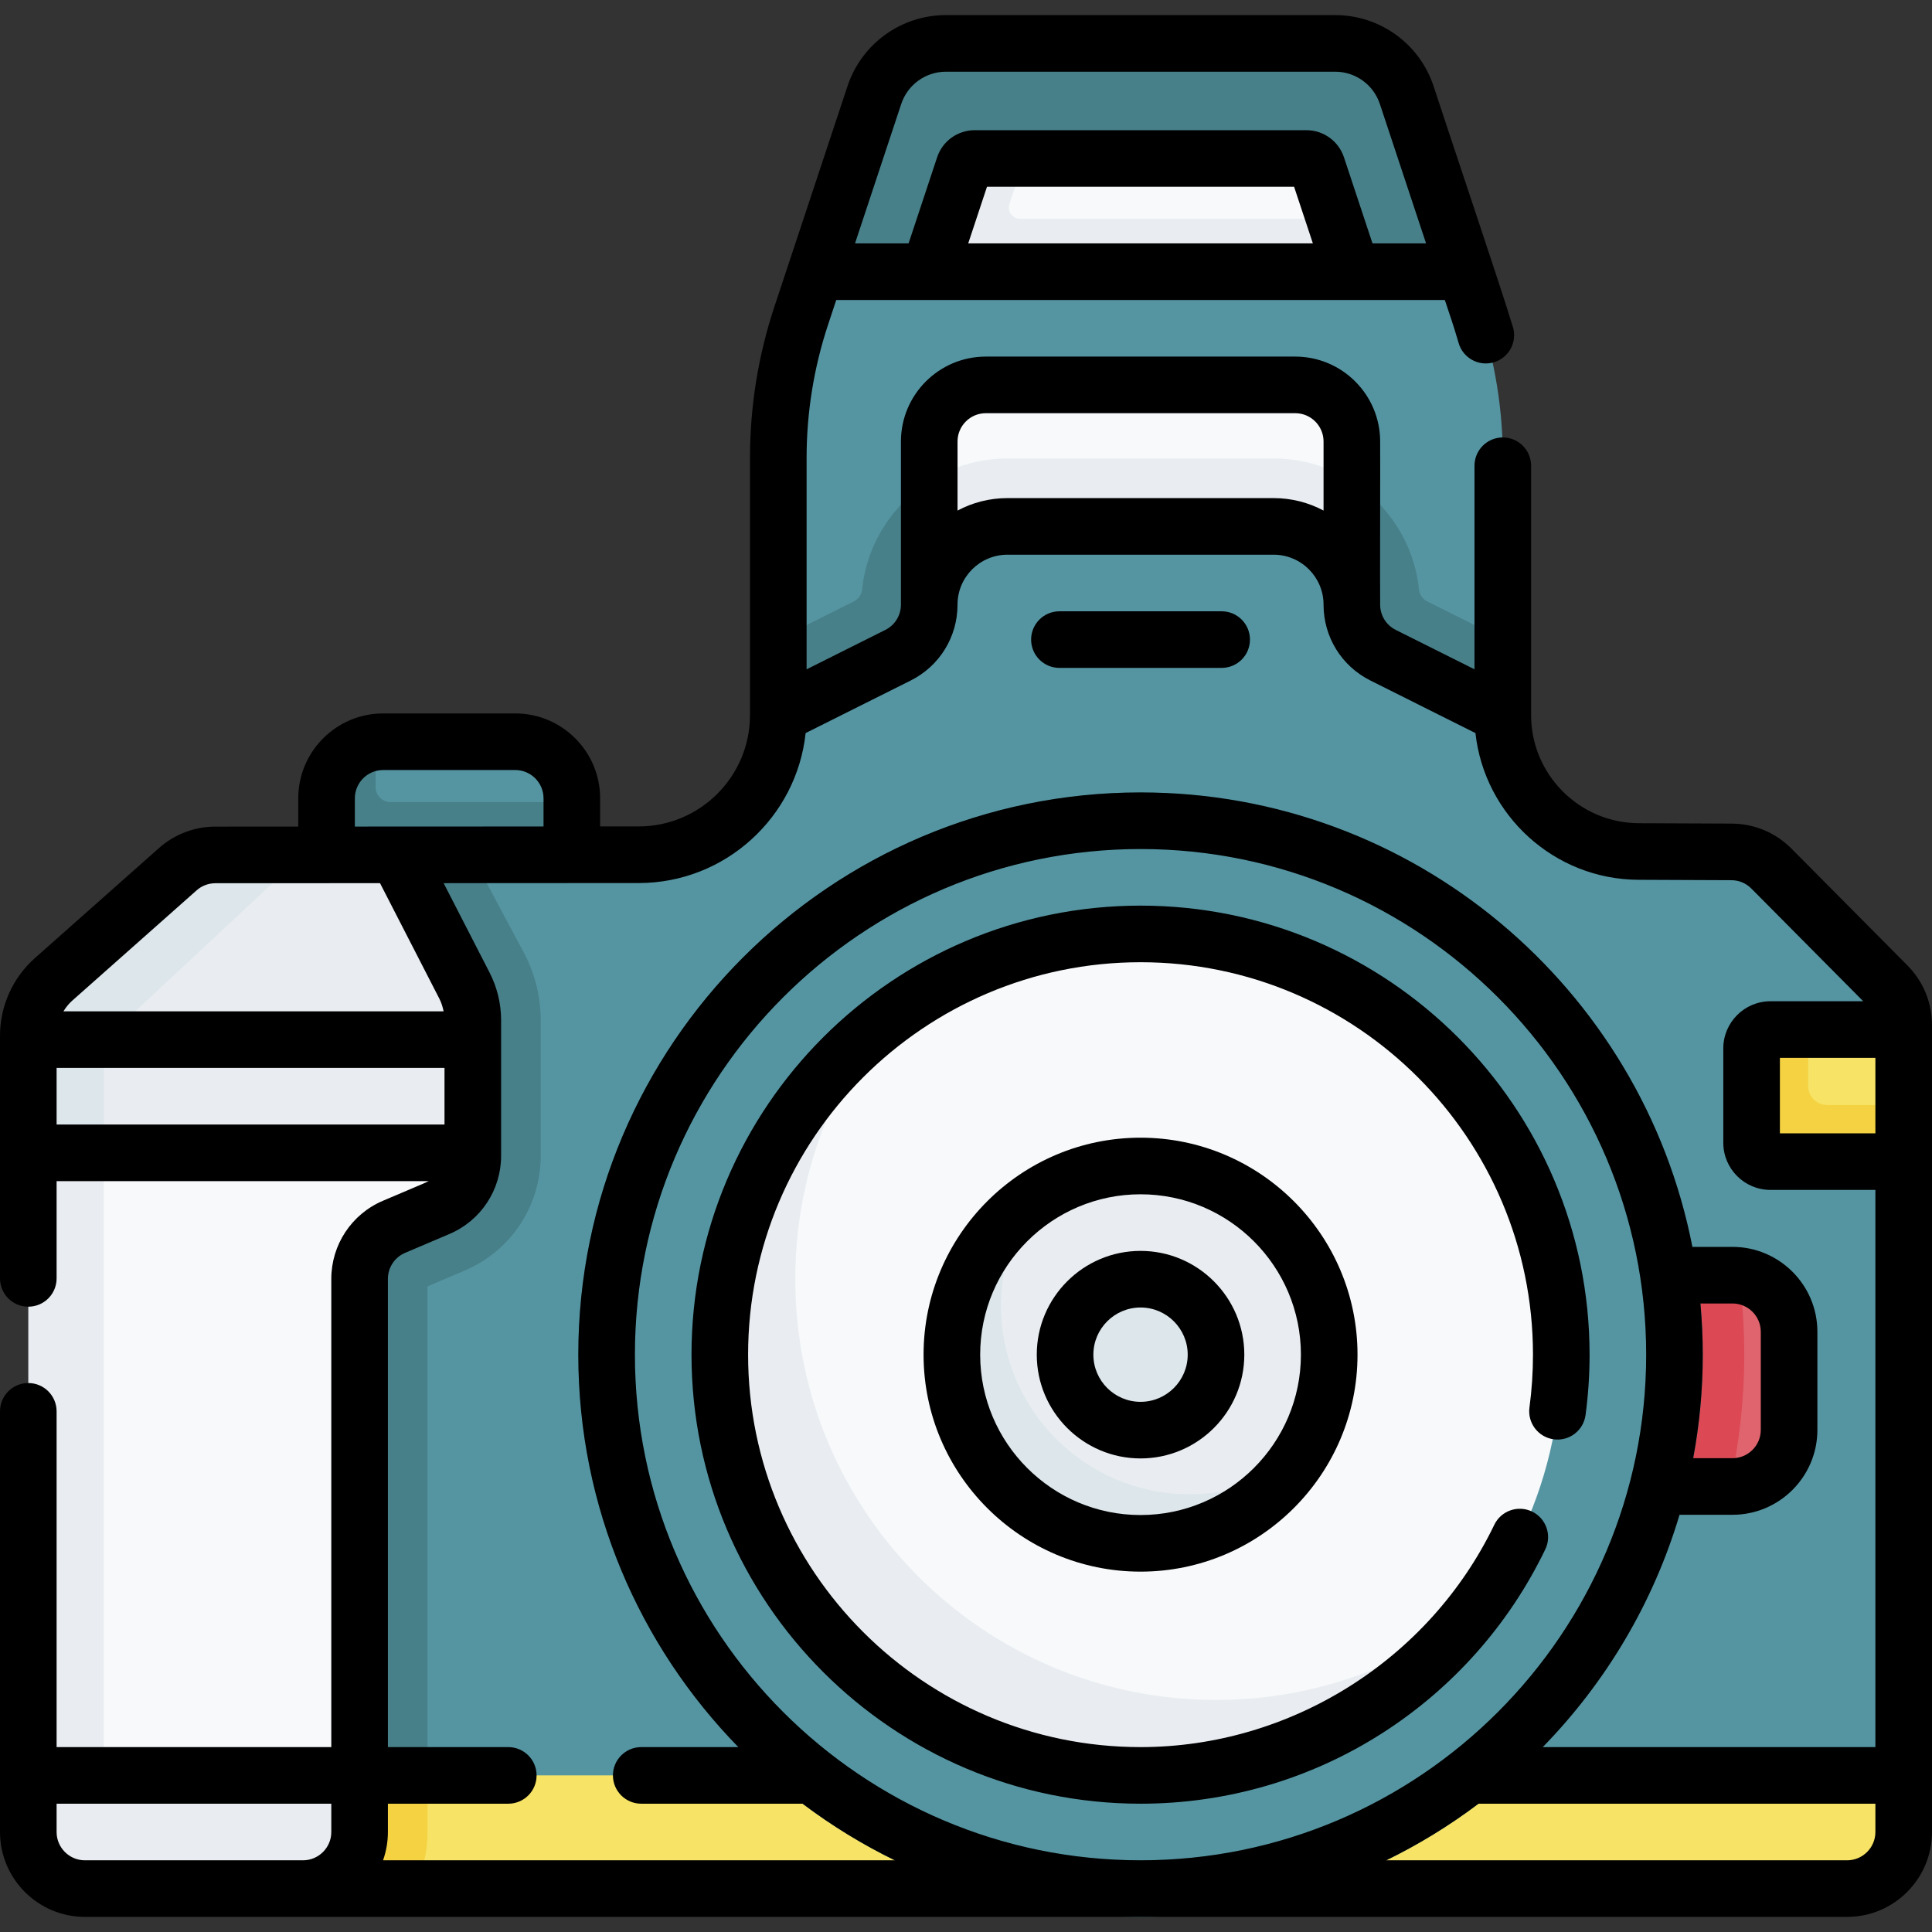 <svg id="Capa_1" enable-background="new 0 0 512 512" height="512" viewBox="0 0 512 512" width="512" xmlns="http://www.w3.org/2000/svg"><rect x="0" y="0" width="512" height="512" fill="#333333" stroke="none"/><g><g><path d="m136.543 196.567h-35c-.669 0-1.327.044-1.973.129-7.352.966-8.484 9.626-8.484 17.241l-.055 12.63h54.31l6.202-13.997v-1.003c0-8.285-6.716-15-15-15z" fill="#5595a2"/><path d="m151.54 212.57v14l-34.285 6.643-30.715-6.643v-15c0-7.62 5.68-13.9 13.03-14.87-.02.29-.03.58-.03.87v11c0 2.209 1.791 4 4 4z" fill="#488089"/><path d="m388.31 72-90.799 8.532-81.311-8.532 15.51-46.79c2.71-8.19 10.36-13.71 18.99-13.71h103.11c8.63 0 16.28 5.52 18.99 13.71z" fill="#488089"/><path d="m346.2 42h-74.7l-12.712 6.178c-1.293 0-2.441.829-2.848 2.056l-9.74 21.766h103.396l4.074-14-4.622-13.944c-.408-1.227-1.555-2.056-2.848-2.056z" fill="#f7f9fa"/><path d="m358.31 72-60.799 8.532-51.311-8.532 9.26-27.94c.41-1.23 1.56-2.06 2.85-2.06h13.19l-3.994 12.057c-.643 1.942.803 3.943 2.848 3.943h83.316z" fill="#e9edf1"/><path d="m398.255 189.511-27.894-21.726c-5.08-2.541-7.83-3.585-7.83-9.265l-.459-4.15c0-11.45-9.282-20.732-20.732-20.732h-80.63c-11.45 0-20.732 9.282-20.732 20.732l-.429 4.15c0 5.68-2.78 6.724-7.86 9.265l-25.434 21.726c0 20.431-16.558 36.996-36.989 37.005l-44.276.019-56.319 9.467c-3.665.002-7.203 1.345-9.946 3.777l-32.919 29.192c-4.266 3.795-6.707 9.233-6.707 14.943l-1.418 194.086c0 8.284 6.716 15 15 15l451.664 2.17c8.284 0 15-6.716 15-15l5.155-9.67v-162.66l-8.606-13.34 8.606-22.819c0-3.959-1.565-7.758-4.354-10.567l-30.691-30.918c-2.8-2.821-6.606-4.415-10.581-4.432l-24.63-.107c-19.901-.087-35.989-16.245-35.989-36.146z" fill="#5595a2"/><path d="m459.128 393.936-20.936-8.553 1.021-38.298 19.915-9.149c8.284 0 15 6.716 15 15v26c0 8.284-6.716 15-15 15z" fill="#df646e"/><path d="m462.25 359c0 12-1.33 23.69-3.85 34.94h-23.36v-56h24.09c.59 0 1.18.03 1.75.11.91 6.86 1.37 13.85 1.37 20.95z" fill="#dc4955"/><path d="m143.3 270.34v35.98c0 13.25-7.88 25.16-20.07 30.36l-9.93 4.22v144.6c0 5.4-1.3 10.5-3.61 15l-75.988-7.5c-8.28 0-15-6.72-15-15l-2.723-201.61c0-5.71 2.44-11.15 6.71-14.95l31.758-24.447c2.74-2.43 6.28-3.77 9.94-3.78l40.203-6.667 20.4-.006 14.12 26.45c2.74 5.35 4.19 11.35 4.19 17.35z" fill="#488089"/><path d="m398.26 121.37v48.02l-9.95 15.145-21.76-10.875c-5.08-2.54-8.29-7.74-8.29-13.42l-4.59-36.112c0-8.28-6.72-15-15-15l-73.138-2.628c-8.29 0-15 6.72-15 15l-4.272 38.74c0 5.68-3.21 10.88-8.3 13.42l-24.534 18.191-7.166-22.461v-48.02c0-12.83 2.05-25.58 6.09-37.76l3.85-11.61h172.11l3.85 11.61c4.04 12.18 6.1 24.93 6.1 37.76z" fill="#5595a2"/><path d="m246.26 127.53v32.71c0 5.68-3.21 10.88-8.3 13.42l-31.7 15.85v-20.12l20.022-10.02c1.214-.607 2.039-1.79 2.179-3.14 1.244-12.064 8.048-22.502 17.799-28.7z" fill="#488089"/><path d="m504.5 470.5v15c0 8.28-6.72 15-15 15h-384.67l-76.33-5.33c-8.28 0-15-6.72-15-15l-6-9.67z" fill="#f7e365"/><circle cx="302.255" cy="359" fill="#5595a2" r="141.5"/><path d="m302.255 508c-82.159 0-149-66.841-149-149s66.841-149 149-149 149 66.841 149 149-66.841 149-149 149zm0-283c-73.888 0-134 60.112-134 134s60.112 134 134 134 134-60.112 134-134-60.112-134-134-134z" fill="#488089"/><path d="m113.3 470.5v15c0 5.4-1.3 10.5-3.61 15h-26.988l-57.532-5.33c-8.28 0-12.277-3.294-12.277-11.574v-13.096z" fill="#f4d242"/><path d="m125.3 270.34v35.98c0 6.01-3.59 11.44-9.13 13.8l-11.75 5c-5.53 2.35-9.12 7.78-9.12 13.8v131.58l-5.768 9.67c0 8.28-6.72 15-15 15h-46.638c-8.28 0-15-6.72-15-15l3.085-203.78c0-5.71 2.44-11.15 6.71-14.95l25.886-26.337c2.74-2.43 6.28-3.77 9.94-3.78l18.911-4.771 27.165-.011 18.5 34.66c1.449 2.829 2.209 5.959 2.209 9.139z" fill="#f7f9fa"/><path d="m125.3 270.34v35.17h-117.8l2.039-29.12c0-5.71 2.44-11.15 6.71-14.95l33.432-24.447c2.74-2.43 6.28-3.77 9.94-3.78l20.649-6.662 24.32-.01 18.5 34.66c1.45 2.829 2.21 5.959 2.21 9.139z" fill="#e9edf1"/><path d="m27.5 464.5v-158.99h-20v164.99 15c0 8.284 6.716 15 15 15h5.86 51.94c8.284 0 15-6.716 15-15v-15h-61.8c-3.314 0-6-2.686-6-6z" fill="#e9edf1"/><path d="m80.27 226.55-46.06 42.98c-4.27 3.8-6.71 9.24-6.71 14.95v21.03h-20v-31.03c0-5.71 2.44-11.15 6.71-14.95l32.92-29.19c2.74-2.43 6.28-3.77 9.94-3.78z" fill="#dce6eb"/><path d="m238.9 173.14c.45-.26.88-.55 1.3-.86-.42.3-.85.6-1.3.86z" fill="#488089"/><path d="m413.755 359c0-61.58-49.92-111.5-111.5-111.5-31.409 0-59.785 12.987-80.051 33.885-19.466 20.073-23.077 47.445-23.077 77.615 0 61.58 44.504 105.191 106.084 105.191 26.117 0 47.181-2.671 66.184-17.711 25.805-20.421 42.36-52.017 42.36-87.48z" fill="#f7f9fa"/><path d="m390.47 427.21c-20.4 26.34-52.32 43.29-88.21 43.29-61.58 0-111.5-49.92-111.5-111.5 0-35.89 16.95-67.81 43.29-88.21-14.6 18.85-23.29 42.52-23.29 68.21 0 61.58 49.92 111.5 111.5 111.5 25.69 0 49.36-8.69 68.21-23.29z" fill="#e9edf1"/><path d="m352.255 359c0-27.614-22.386-50-50-50-15.47 0-29.299 7.025-38.47 18.06-7.2 8.662-5.423 19.796-5.423 31.94 0 27.614 16.284 40.851 43.898 40.851 13.699 0 26.106 3.64 35.137-5.283 9.174-9.065 14.858-21.652 14.858-35.568z" fill="#e9edf1"/><path d="m343.51 387.25c-9.01 13.14-24.12 21.75-41.25 21.75-27.62 0-50-22.39-50-50 0-17.13 8.61-32.25 21.75-41.26-5.52 8.04-8.75 17.77-8.75 28.26 0 27.61 22.38 50 50 50 10.48 0 20.21-3.23 28.25-8.75z" fill="#dce6eb"/><circle cx="302.255" cy="359" fill="#dce6eb" r="20"/><path d="m474.128 305h26.106l4.266-12.16v-20h-25.31l-5.062 4.649c-2.761 0-5 2.239-5 5v17.511c0 2.761 2.238 5 5 5z" fill="#f7e365"/><path d="m504.5 292.84v15h-35.31c-2.76 0-5-2.24-5-5v-25c0-2.76 2.24-5 5-5h10v15c0 2.76 2.24 5 5 5z" fill="#f4d242"/><path d="m398.26 169.39v20.12l-31.71-15.85c-5.08-2.54-8.29-7.74-8.29-13.42v-32.71c9.75 6.207 16.545 16.645 17.789 28.699.139 1.35.965 2.533 2.179 3.14z" fill="#488089"/><path d="m358.26 117v10.53l-9.345 11.97s7.025 9.82 3.265 6.07c-3.75-3.75-8.94-6.07-14.66-6.07h-70.53c-11.45 0-14.756-4.16-14.756-4.16l-5.974-7.81v-10.53c0-8.28 6.71-15 15-15h82c8.28 0 15 6.72 15 15z" fill="#f7f9fa"/><path d="m358.26 127.53v32.7c0-5.73-2.32-10.91-6.08-14.66-3.75-3.75-8.94-6.07-14.66-6.07h-70.53c-11.45 0-20.73 9.28-20.73 20.73v-32.7c6-3.82 13.11-6.03 20.73-6.03h70.53c7.62 0 14.74 2.21 20.74 6.03z" fill="#e9edf1"/><path d="m238.9 173.14c.45-.26.88-.55 1.3-.86-.42.3-.85.6-1.3.86z" fill="#488089"/></g><g><path d="m505.469 255.829-30.691-30.918c-4.229-4.261-9.866-6.622-15.871-6.648l-24.629-.106c-15.728-.068-28.522-12.919-28.522-28.646v-66.085c0-4.143-3.357-7.5-7.5-7.5s-7.5 3.357-7.5 7.5v53.947l-20.855-10.434c-2.556-1.278-4.144-3.848-4.144-6.707-.069-4.364.046-39.243-.001-43.231 0-12.406-10.094-22.5-22.5-22.5h-82c-12.406 0-22.5 10.094-22.5 22.5v43.231c0 2.858-1.588 5.429-4.145 6.708l-20.855 10.434v-56.002c0-12.051 1.922-23.961 5.714-35.398l2.146-6.473h161.281c1.575 4.852 1.935 5.549 3.641 11.354 1.123 3.986 5.266 6.303 9.254 5.184 3.986-1.124 6.308-5.267 5.184-9.254-3.29-10.904-17.384-52.604-21.057-63.937-3.737-11.274-14.228-18.848-26.105-18.848h-103.118c-11.876 0-22.366 7.574-26.104 18.847-2.766 8.344-17.128 51.67-19.361 58.405-4.297 12.964-6.476 26.461-6.476 40.119v68.14c0 16.262-13.23 29.498-29.493 29.505l-10.22.004v-7.454c0-12.406-10.093-22.5-22.5-22.5h-35c-12.407 0-22.5 10.094-22.5 22.5v7.488l-21.972.01c-5.503.001-10.802 2.014-14.92 5.665l-32.929 29.2c-5.86 5.216-9.221 12.705-9.221 20.548v64.311c0 4.143 3.358 7.5 7.5 7.5s7.5-3.357 7.5-7.5v-25.776h98.634c-.282.217-11.196 4.77-12.147 5.204-8.316 3.54-13.689 11.667-13.689 20.704v124.08h-72.798v-88.979c0-4.143-3.358-7.5-7.5-7.5s-7.5 3.357-7.5 7.5v111.479c0 12.406 10.093 22.5 22.5 22.5h467c12.406 0 22.5-10.094 22.5-22.5v-213.819c0-5.979-2.319-11.609-6.531-15.852zm-8.469 24.512v20h-25.309v-20zm-235.745-170.841h82c4.136 0 7.5 3.364 7.5 7.5v18.302c-3.949-2.105-8.452-3.302-13.231-3.302h-70.536c-4.779 0-9.282 1.198-13.232 3.303v-18.303c-.001-4.136 3.364-7.5 7.499-7.5zm-4.667-45 4.972-15h81.391l4.973 15zm-17.757-36.933c1.699-5.124 6.467-8.567 11.865-8.567h103.119c5.398 0 10.167 3.442 11.865 8.567l12.243 36.933h-14.197l-7.559-22.801c-1.425-4.306-5.431-7.199-9.967-7.199h-87.89c-4.535 0-8.54 2.893-9.966 7.195l-7.559 22.805h-14.197zm-144.789 183.999c0-4.136 3.364-7.5 7.5-7.5h35c4.136 0 7.5 3.364 7.5 7.5v7.46l-50 .022zm-74.859 53.579 32.919-29.192c1.372-1.217 3.138-1.888 4.973-1.888 9.693-.004 34.626-.015 43.632-.019l15.708 30.58c.547 1.064.916 2.211 1.14 3.386h-100.742c.64-1.059 1.43-2.031 2.37-2.867zm-4.183 17.866h102.798v15h-102.798zm0 202.489v-7.5h72.798v7.5c0 4.136-3.364 7.5-7.5 7.5h-57.798c-4.136 0-7.5-3.364-7.5-7.5zm86.508 7.5c.833-2.347 1.29-4.871 1.29-7.5v-7.5h31.904c4.142 0 7.5-3.357 7.5-7.5s-3.358-7.5-7.5-7.5h-31.904v-124.081c0-3.013 1.792-5.722 4.563-6.901l11.748-4.998c8.316-3.54 13.689-11.667 13.689-20.704 0-3.584 0-34.072 0-35.979 0-4.351-1.051-8.695-3.039-12.565l-12.192-23.733c12.077-.006 40.254-.014 51.702-.022 22.921-.01 41.85-17.443 44.233-39.744l27.819-13.917c7.661-3.833 12.423-11.53 12.433-20.095 0-.007.001-.013.001-.019v-.009c0-7.296 5.936-13.231 13.232-13.231h70.536c7.297 0 13.232 5.936 13.232 13.231 0 8.576 4.764 16.287 12.433 20.122l27.825 13.921c2.379 21.74 20.845 38.784 43.198 38.882l24.629.106c2.002.009 3.882.796 5.291 2.216l29.643 29.862h-24.583c-6.893 0-12.5 5.607-12.5 12.5v25c0 6.893 5.607 12.5 12.5 12.5h27.809v147.658h-88.156c16.662-17.073 29.266-38.116 36.245-61.563h14.04c12.406 0 22.5-10.094 22.5-22.5v-26c0-12.406-10.094-22.5-22.5-22.5h-10.631c-13.363-68.541-73.852-120.437-146.243-120.437-82.159 0-149 66.841-149 149 0 40.423 16.188 77.13 42.411 104h-25.731c-4.142 0-7.5 3.357-7.5 7.5s3.358 7.5 7.5 7.5h42.757c7.617 5.747 15.8 10.78 24.45 15zm66.747-134c0-73.888 60.112-134 134-134s134 60.112 134 134-60.112 134-134 134-134-60.112-134-134zm282.376-13.563h8.497c4.136 0 7.5 3.364 7.5 7.5v26c0 4.136-3.364 7.5-7.5 7.5h-10.415c1.663-8.896 2.542-18.065 2.542-27.437 0-4.573-.219-9.095-.624-13.563zm38.869 147.563h-122.133c8.65-4.22 16.833-9.253 24.45-15h105.183v7.5c0 4.136-3.364 7.5-7.5 7.5z"/><path d="m366.4 459.248c18.623-11.939 33.532-28.764 43.116-48.652 1.798-3.731.23-8.215-3.501-10.013-3.729-1.798-8.213-.231-10.013 3.501-17.244 35.79-54.042 58.916-93.747 58.916-57.346 0-104-46.654-104-104s46.654-104 104-104 104 46.654 104 104c0 4.688-.313 9.398-.933 14-.553 4.105 2.327 7.881 6.433 8.433 4.104.552 7.881-2.327 8.433-6.433.708-5.262 1.067-10.645 1.067-16 0-65.617-53.383-119-119-119s-119 53.383-119 119 53.383 119 119 119c22.829 0 45.011-6.484 64.145-18.752z"/><path d="m244.755 359c0 31.706 25.794 57.5 57.5 57.5s57.5-25.794 57.5-57.5-25.794-57.5-57.5-57.5c-31.705 0-57.5 25.794-57.5 57.5zm100 0c0 23.435-19.065 42.5-42.5 42.5s-42.499-19.065-42.499-42.5 19.064-42.5 42.499-42.5 42.5 19.065 42.5 42.5z"/><path d="m274.755 359c0 15.163 12.337 27.5 27.5 27.5s27.5-12.337 27.5-27.5-12.337-27.5-27.5-27.5-27.5 12.337-27.5 27.5zm40 0c0 6.893-5.607 12.5-12.5 12.5s-12.5-5.607-12.5-12.5 5.607-12.5 12.5-12.5 12.5 5.607 12.5 12.5z"/><path d="m280.755 177h43c4.143 0 7.5-3.357 7.5-7.5s-3.357-7.5-7.5-7.5h-43c-4.143 0-7.5 3.357-7.5 7.5s3.357 7.5 7.5 7.5z"/></g></g></svg>